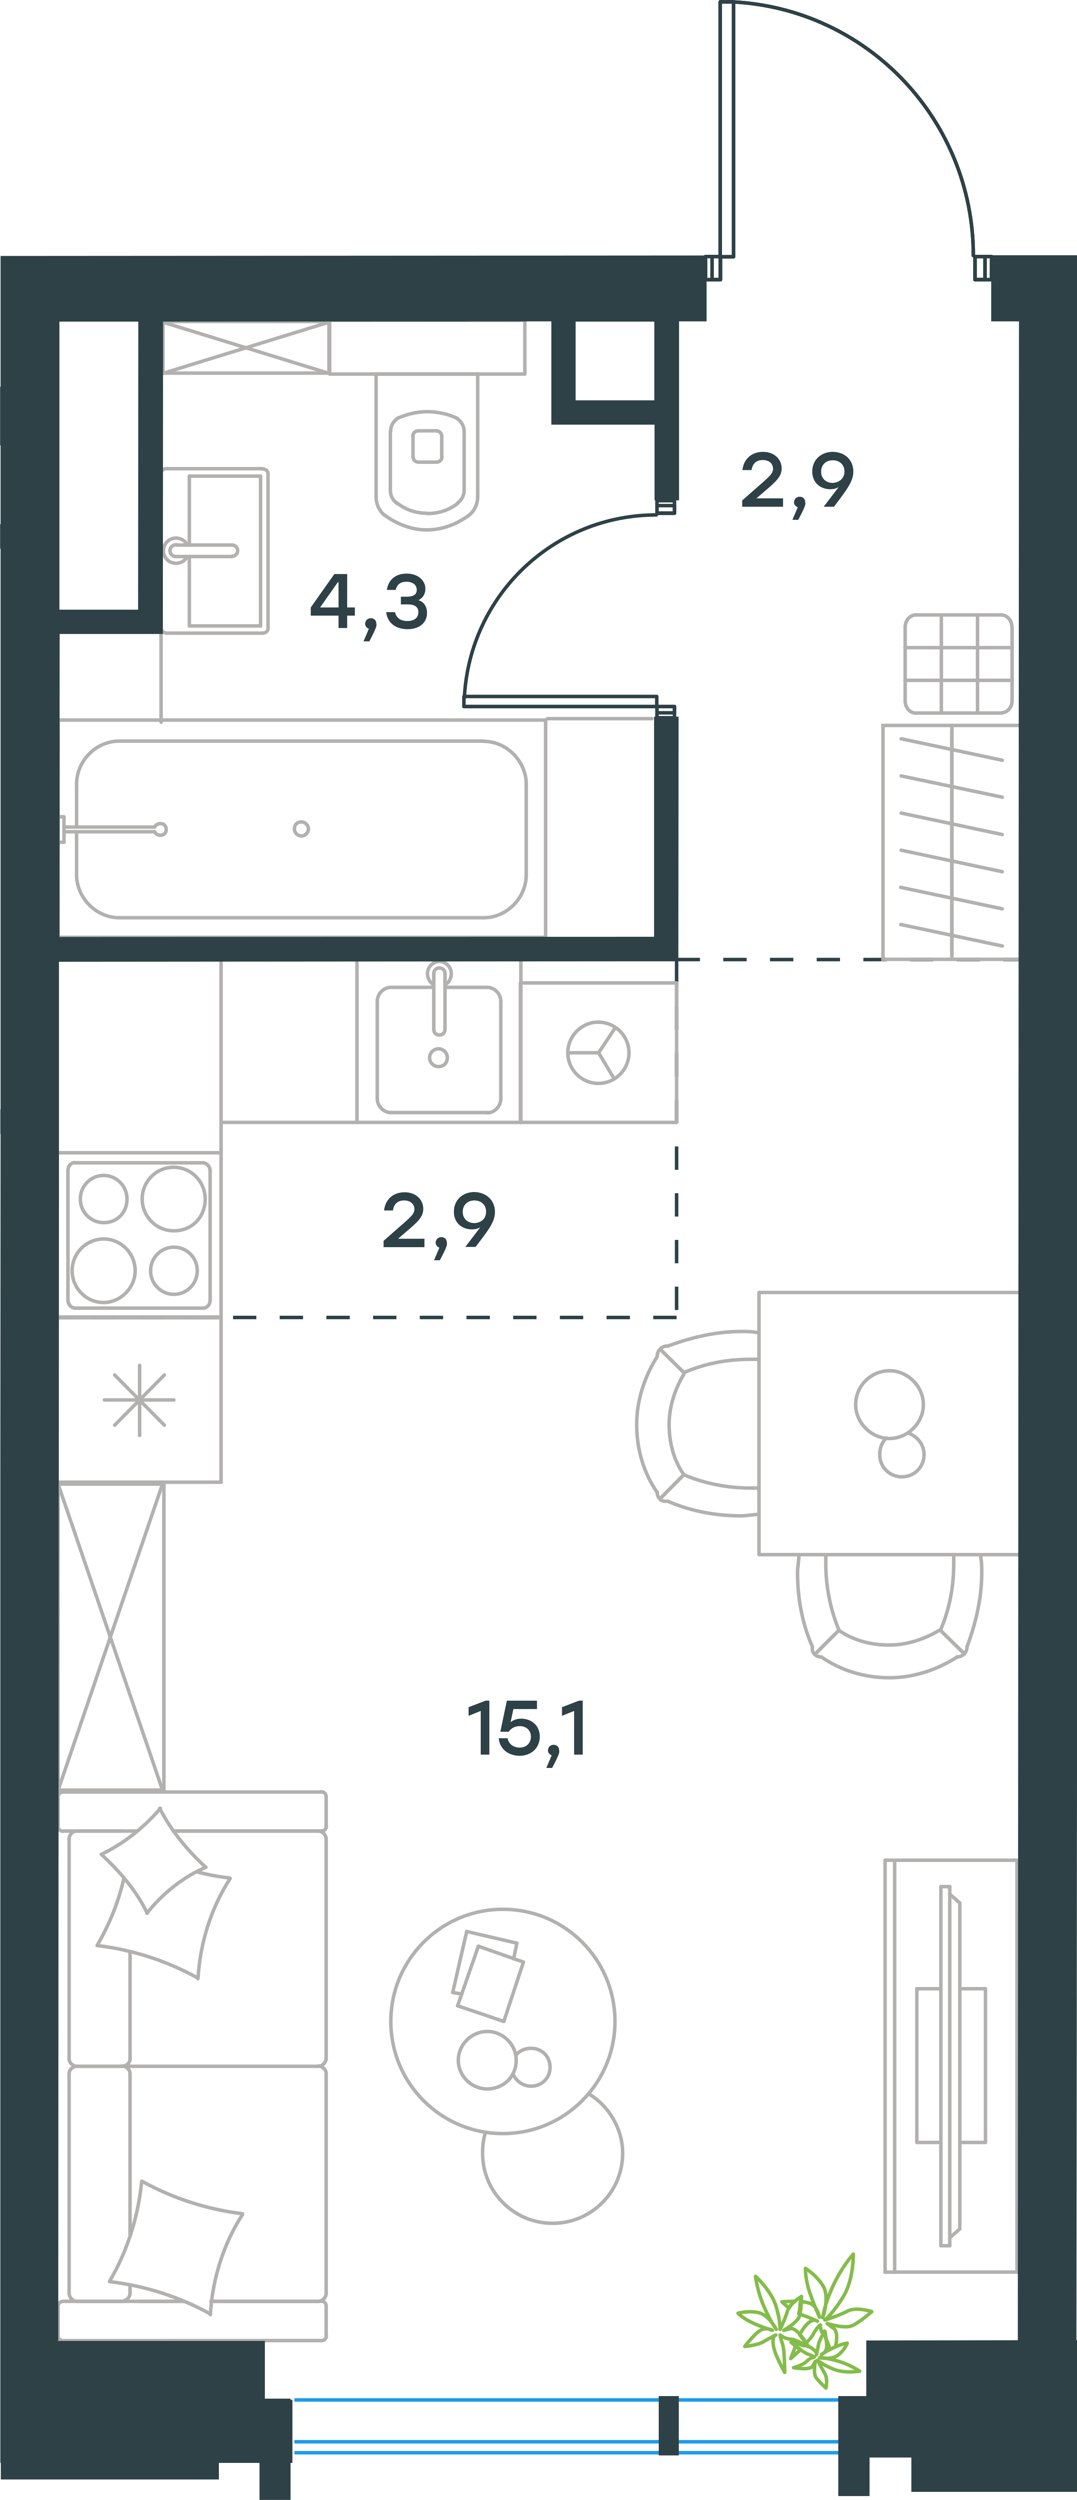 <?xml version="1.0" encoding="utf-8"?>
<!-- Generator: Adobe Illustrator 26.5.0, SVG Export Plug-In . SVG Version: 6.00 Build 0)  -->
<svg version="1.1" id="Слой_1" xmlns="http://www.w3.org/2000/svg" xmlns:xlink="http://www.w3.org/1999/xlink" x="0px" y="0px"
	 viewBox="0 0 461.3 1070" style="enable-background:new 0 0 461.3 1070;" xml:space="preserve">
<style type="text/css">
	.st0{fill:none;stroke:#1D9CEB;stroke-width:1.5;stroke-miterlimit:10;}
	.st1{fill:none;stroke:#2D4146;stroke-width:1.5;stroke-miterlimit:10;stroke-dasharray:10;}
	.st2{fill:none;stroke:#2D4146;stroke-width:1.5;stroke-linecap:round;stroke-linejoin:round;stroke-miterlimit:22.926;}
	.st3{fill:none;stroke:#B2B1B0;stroke-width:1.5;stroke-linecap:round;stroke-linejoin:round;stroke-miterlimit:22.926;}
	.st4{fill:none;stroke:#B2B1B0;stroke-width:1.5;stroke-linecap:round;stroke-miterlimit:10;}
	.st5{fill:none;stroke:#84BC4A;stroke-width:1.5;stroke-linecap:round;stroke-linejoin:round;stroke-miterlimit:22.926;}
	.st6{fill:#2D4146;stroke:#2D4146;stroke-width:1.5;stroke-miterlimit:10;}
	.st7{enable-background:new    ;}
	.st8{fill:#2D4146;}
</style>
<line class="st0" x1="360.8" y1="1027.2" x2="126.1" y2="1027.2"/>
<line class="st0" x1="360.8" y1="1045.1" x2="126.1" y2="1045.1"/>
<line class="st0" x1="360.8" y1="1049.8" x2="126.1" y2="1049.8"/>
<line class="st1" x1="289.8" y1="410.7" x2="437.1" y2="410.7"/>
<line class="st1" x1="289.8" y1="410.7" x2="289.8" y2="563.9"/>
<line class="st1" x1="289.8" y1="563.9" x2="24.5" y2="563.9"/>
<rect x="302.2" y="109.8" class="st2" width="6.4" height="9.9"/>
<rect x="417.6" y="109.8" class="st2" width="7.1" height="9.9"/>
<rect x="308.5" y="0.8" class="st2" width="5.7" height="109.1"/>
<rect x="305" y="109.8" class="st2" width="3.5" height="9.9"/>
<rect x="417.6" y="109.8" class="st2" width="4.3" height="9.9"/>
<line class="st2" x1="308.5" y1="0.8" x2="308.5" y2="109.8"/>
<path class="st2" d="M313.6,0.8c57.9,2.8,103.3,50.6,103.3,108.6"/>
<rect x="302.2" y="109.8" class="st2" width="6.4" height="9.9"/>
<rect x="417.6" y="109.8" class="st2" width="7.1" height="9.9"/>
<rect x="308.5" y="0.8" class="st2" width="5.7" height="109.1"/>
<rect x="305" y="109.8" class="st2" width="3.5" height="9.9"/>
<rect x="417.6" y="109.8" class="st2" width="4.3" height="9.9"/>
<line class="st2" x1="308.5" y1="0.8" x2="308.5" y2="109.8"/>
<path class="st2" d="M313.6,0.8c57.9,2.8,103.3,50.6,103.3,108.6"/>
<rect x="281.4" y="302.4" class="st2" width="7.5" height="4.8"/>
<rect x="281.4" y="214.3" class="st2" width="7.5" height="5.4"/>
<rect x="198.7" y="298.1" class="st2" width="82.6" height="4.3"/>
<rect x="281.4" y="302.4" class="st2" width="7.5" height="2.7"/>
<rect x="281.4" y="216.4" class="st2" width="7.5" height="3.2"/>
<line class="st2" x1="198.7" y1="302.4" x2="281.4" y2="302.4"/>
<path class="st2" d="M198.9,298.6c2.2-43.8,38.3-78.2,82.2-78.2"/>
<line class="st3" x1="222.9" y1="420.7" x2="222.9" y2="480.4"/>
<line class="st3" x1="289.8" y1="480.4" x2="222.9" y2="480.4"/>
<line class="st3" x1="289.8" y1="438.6" x2="289.8" y2="420.7"/>
<line class="st3" x1="289.8" y1="480.4" x2="289.8" y2="420.7"/>
<line class="st3" x1="256.4" y1="450.6" x2="263.6" y2="439.8"/>
<line class="st3" x1="256.4" y1="450.6" x2="243.2" y2="450.6"/>
<line class="st3" x1="256.4" y1="450.6" x2="263.1" y2="461.8"/>
<path class="st3" d="M243.2,450.6c0,7.2,5.9,13.1,13.1,13.1c7.2,0,13.1-5.9,13.1-13.1s-5.9-13.1-13.1-13.1
	C249.4,437.4,243.2,443.2,243.2,450.6z"/>
<line class="st3" x1="289.8" y1="420.7" x2="222.9" y2="420.7"/>
<line class="st3" x1="32.8" y1="353.2" x2="32.8" y2="335.7"/>
<line class="st3" x1="32.8" y1="374.4" x2="32.8" y2="356"/>
<line class="st3" x1="51" y1="317.2" x2="207.2" y2="317.2"/>
<line class="st3" x1="225.4" y1="335.7" x2="225.4" y2="374.4"/>
<line class="st3" x1="233.7" y1="401.2" x2="24.9" y2="401.2"/>
<line class="st3" x1="233.7" y1="308.2" x2="233.7" y2="401.2"/>
<line class="st3" x1="207.2" y1="392.8" x2="51" y2="392.8"/>
<line class="st3" x1="24.9" y1="308.2" x2="233.7" y2="308.2"/>
<line class="st3" x1="24.9" y1="401.2" x2="24.9" y2="308.2"/>
<path class="st3" d="M225.4,335.7c0-9.9-8.4-18.4-18.2-18.4"/>
<path class="st3" d="M32.8,374.4c0,9.9,8.4,18.4,18.2,18.4"/>
<path class="st3" d="M207.2,392.8c9.8,0,18.2-8.4,18.2-18.4"/>
<path class="st3" d="M51,317.2c-9.8,0-18.2,8.4-18.2,18.4"/>
<line class="st3" x1="24.9" y1="313.8" x2="24.9" y2="311.2"/>
<line class="st3" x1="27.4" y1="354" x2="66.2" y2="354"/>
<line class="st3" x1="66.2" y1="356" x2="27.4" y2="356"/>
<line class="st3" x1="24.9" y1="360.5" x2="24.9" y2="349.6"/>
<line class="st3" x1="24.9" y1="349.6" x2="27.4" y2="349.6"/>
<line class="st3" x1="27.4" y1="349.6" x2="27.4" y2="360.5"/>
<line class="st3" x1="27.4" y1="360.5" x2="24.9" y2="360.5"/>
<path class="st3" d="M66.2,356c0.5,1,1.5,1.5,2.5,1.5c1.5,0,2.5-1,2.5-2.5s-1-2.5-2.5-2.5c-1,0-2,0.5-2.5,1.5"/>
<path class="st3" d="M126.1,354.8c0,1.6,1.4,3,3,3s3-1.4,3-3s-1.4-3-3-3C127.2,351.8,126.1,353.1,126.1,354.8z"/>
<line class="st3" x1="279.2" y1="307.6" x2="234.5" y2="307.6"/>
<line class="st3" x1="205" y1="160.1" x2="161.1" y2="160.1"/>
<line class="st3" x1="204.6" y1="212.6" x2="204.6" y2="160.1"/>
<line class="st3" x1="167.2" y1="184.9" x2="167.2" y2="209.8"/>
<line class="st3" x1="198.8" y1="209.8" x2="198.8" y2="184.9"/>
<line class="st3" x1="176.9" y1="186.3" x2="176.9" y2="195.4"/>
<line class="st3" x1="189.2" y1="195.4" x2="189.2" y2="186.3"/>
<line class="st3" x1="186.9" y1="184.4" x2="179.2" y2="184.4"/>
<line class="st3" x1="161.1" y1="160.1" x2="161.1" y2="212.6"/>
<line class="st3" x1="179.2" y1="197.8" x2="186.9" y2="197.8"/>
<path class="st3" d="M164.9,220.6c5.2,3.8,11.5,6.2,17.7,6.2c0,0,0,0,0.5,0"/>
<path class="st3" d="M179.2,184.4c-1.4,0-2.4,1-2.4,2.4"/>
<path class="st3" d="M170.2,179.1c-1.9,1.4-2.9,3.3-2.9,5.7"/>
<path class="st3" d="M176.9,195.4c0,1.4,1,2.4,2.4,2.4"/>
<path class="st3" d="M170.2,215.4c3.8,2.9,8.1,4.3,12.9,4.3"/>
<path class="st3" d="M186.9,197.8c1.4,0,2.4-1,2.4-2.4"/>
<path class="st3" d="M189.2,186.8c0-1.4-1-2.4-2.4-2.4"/>
<path class="st3" d="M198.8,184.9c0-2.4-1-4.3-2.9-5.7"/>
<path class="st3" d="M195.9,179.1c-3.8-1.9-8.6-2.9-12.9-2.9c-4.3,0-8.6,1-12.9,2.9"/>
<path class="st3" d="M195.9,215.4c1.9-1.4,2.9-3.3,2.9-5.7"/>
<path class="st3" d="M182.7,226.8L182.7,226.8c6.7,0,12.9-2.4,18.1-6.2"/>
<path class="st3" d="M161.1,212.6c0,3.3,1.4,6.2,3.8,8.1"/>
<path class="st3" d="M200.8,220.6c2.4-1.9,3.8-4.8,3.8-8.1"/>
<path class="st3" d="M183.1,219.8L183.1,219.8c4.8,0,9.1-1.4,12.9-4.3"/>
<path class="st3" d="M167.2,209.8c0,2.4,1,4.3,2.9,5.7"/>
<rect x="141.2" y="137.1" class="st3" width="83.6" height="23"/>
<line class="st3" x1="111.6" y1="267.9" x2="81.1" y2="267.9"/>
<line class="st3" x1="81.1" y1="267.9" x2="81.1" y2="238.2"/>
<line class="st3" x1="81.1" y1="233.3" x2="81.1" y2="203.8"/>
<line class="st3" x1="111.6" y1="203.8" x2="111.6" y2="267.9"/>
<line class="st3" x1="81.1" y1="203.8" x2="111.6" y2="203.8"/>
<line class="st3" x1="69" y1="202.8" x2="69" y2="268.9"/>
<line class="st3" x1="112.4" y1="200.6" x2="71.4" y2="200.6"/>
<line class="st3" x1="114.8" y1="268.9" x2="114.8" y2="202.8"/>
<line class="st3" x1="71.4" y1="271" x2="112.4" y2="271"/>
<path class="st3" d="M112.4,271c1.4,0,2.4-0.8,2.4-2.1"/>
<path class="st3" d="M114.8,202.8c0-1.2-1-2.1-2.4-2.1"/>
<path class="st3" d="M71.4,200.6c-1.4,0-2.4,0.8-2.4,2.1"/>
<path class="st3" d="M69,268.9c0,0.8,1,2.1,2.4,2.1"/>
<line class="st3" x1="99.4" y1="233.3" x2="75.7" y2="233.3"/>
<line class="st3" x1="75.7" y1="238.2" x2="99.4" y2="238.2"/>
<path class="st3" d="M99.4,233.3L99.4,233.3c1.4,0,2.4,1.1,2.4,2.4c0,1.3-1.1,2.4-2.4,2.4l0,0"/>
<path class="st3" d="M80.2,238.2c-0.9,1.8-2.8,2.9-4.8,2.9c-3,0-5.4-2.4-5.4-5.4s2.4-5.4,5.4-5.4c2,0,3.9,1.1,4.8,2.9"/>
<path class="st3" d="M75.7,238.2c-0.1,0-0.2,0-0.4,0c-1.4,0-2.5-1.1-2.5-2.5s1.1-2.5,2.5-2.5c0.1,0,0.2,0,0.4,0"/>
<line class="st3" x1="94.7" y1="564" x2="94.7" y2="634.4"/>
<line class="st3" x1="59.8" y1="584.4" x2="59.8" y2="614.4"/>
<line class="st3" x1="49.1" y1="610" x2="70.4" y2="588.5"/>
<line class="st3" x1="49.1" y1="588.5" x2="70.4" y2="610"/>
<line class="st3" x1="44.7" y1="599.2" x2="74.5" y2="599.2"/>
<line class="st3" x1="94.7" y1="634.4" x2="24.5" y2="634.4"/>
<line class="st3" x1="24.5" y1="564" x2="24.5" y2="634.4"/>
<line class="st3" x1="94.7" y1="564" x2="24.5" y2="564"/>
<rect x="152.9" y="410.1" class="st3" width="70.2" height="70.3"/>
<line class="st3" x1="190.6" y1="440.6" x2="190.6" y2="417"/>
<line class="st3" x1="185.8" y1="422.6" x2="167.4" y2="422.6"/>
<line class="st3" x1="167.4" y1="476.2" x2="208.7" y2="476.2"/>
<line class="st3" x1="208.7" y1="422.6" x2="190.6" y2="422.6"/>
<line class="st3" x1="214.5" y1="470.4" x2="214.5" y2="428.5"/>
<line class="st3" x1="185.8" y1="417" x2="185.8" y2="440.6"/>
<line class="st3" x1="161.6" y1="428.5" x2="161.6" y2="470.4"/>
<path class="st3" d="M190.6,440.6L190.6,440.6c0,1.4-1,2.4-2.4,2.4s-2.4-1-2.4-2.4"/>
<path class="st3" d="M161.6,428.5c0-3.1,2.7-5.9,5.8-5.9"/>
<path class="st3" d="M185.8,421.5c-1.7-1-2.7-2.8-2.7-4.8c0-2.8,2.4-5.2,5.1-5.2c2.7,0,5.1,2.4,5.1,5.2c0,2.1-1,3.8-2.7,4.8"/>
<path class="st3" d="M214.5,470.4c0,3.1-2.7,5.9-5.8,5.9"/>
<path class="st3" d="M208.7,422.6c3.1,0,5.8,2.8,5.8,5.9"/>
<path class="st3" d="M167.4,476.2c-3.1,0-5.8-2.8-5.8-5.9"/>
<path class="st3" d="M185.8,417v-0.3c0-1.4,1-2.4,2.4-2.4s2.4,1,2.4,2.4v0.3"/>
<path class="st3" d="M191.6,452.7c0-2.1-1.7-3.8-3.8-3.8c-2,0-3.8,1.7-3.8,3.8c0,2.1,1.7,3.8,3.8,3.8
	C190.2,456.5,191.6,454.8,191.6,452.7z"/>
<path class="st3" d="M54.4,513.2c0-5.6-4.5-10.1-10-10.1s-10,4.5-10,10.1c0,5.6,4.5,10.1,10,10.1C49.9,523.4,54.4,519.2,54.4,513.2z
	"/>
<path class="st3" d="M57.9,543.9c0-7.3-5.9-13.6-13.5-13.6c-7.3,0-13.5,5.9-13.5,13.6c0,7.3,5.9,13.6,13.5,13.6
	C51.6,557.5,57.9,551.2,57.9,543.9z"/>
<path class="st3" d="M84.5,543.9c0-5.6-4.5-10.1-10-10.1s-10,4.5-10,10.1S69,554,74.5,554S84.5,549.5,84.5,543.9z"/>
<path class="st3" d="M87.9,513.2c0-7.3-5.9-13.6-13.5-13.6c-7.3,0-13.5,5.9-13.5,13.6c0,7.3,5.9,13.6,13.5,13.6
	C82.1,526.9,87.9,521,87.9,513.2z"/>
<line class="st3" x1="29.1" y1="556.4" x2="29.1" y2="501.1"/>
<line class="st3" x1="86.9" y1="559.9" x2="32.2" y2="559.9"/>
<line class="st3" x1="90" y1="501.1" x2="90" y2="556.4"/>
<line class="st3" x1="32.2" y1="497.7" x2="86.9" y2="497.7"/>
<path class="st3" d="M90,556.4L90,556.4c0,2.1-1.4,3.5-3.1,3.5"/>
<path class="st3" d="M29.1,501.1L29.1,501.1c0-2.1,1.4-3.5,3.1-3.5"/>
<path class="st3" d="M32.2,559.9L32.2,559.9c-1.7,0-3.1-1.7-3.1-3.5"/>
<path class="st3" d="M86.9,497.7L86.9,497.7c1.7,0,3.1,1.7,3.1,3.5"/>
<rect x="24.5" y="493.4" class="st3" width="70.2" height="70.3"/>
<line class="st3" x1="152.9" y1="480.4" x2="95.2" y2="480.4"/>
<rect x="325.1" y="553.2" class="st3" width="112.1" height="112.2"/>
<path class="st3" d="M359.3,697.8c6.3,4.4,13.9,6.3,21.5,6.3s15.2-2.5,21.5-6.3"/>
<path class="st3" d="M342.2,665.5c0,2.5-0.6,5.1-0.6,7.6c0,10.8,1.9,21.5,6.3,31.6"/>
<path class="st3" d="M414.2,704.8c3.8-10.1,6.3-20.9,6.3-31.6c0-2.5,0-5.1-0.6-7.6"/>
<path class="st3" d="M353.7,665.5c0,1.3,0,2.5,0,3.8c0,9.5,1.9,19.6,5.7,28.5"/>
<path class="st3" d="M402.8,697.8c3.8-8.9,5.7-18.3,5.7-28.5c0-1.3,0-2.5,0-3.8"/>
<path class="st3" d="M351.8,709.2c8.2,5.7,18.3,8.9,29.1,8.9c10.1,0,20.2-3.2,29.1-8.9"/>
<line class="st3" x1="359.3" y1="697.8" x2="349.2" y2="707.9"/>
<line class="st3" x1="402.8" y1="697.8" x2="413.1" y2="707.9"/>
<line class="st3" x1="359.3" y1="697.8" x2="349.2" y2="707.9"/>
<line class="st3" x1="402.8" y1="697.8" x2="413.1" y2="707.9"/>
<path class="st3" d="M409.8,709.2c2.5,0,4.4-1.9,4.4-4.4"/>
<path class="st3" d="M348,704.8c-0.5,2.5,1.3,4.4,3.8,4.4"/>
<path class="st3" d="M292.9,631.2c-4.4-6.3-6.3-13.9-6.3-21.5s2.5-15.2,6.3-21.5"/>
<path class="st3" d="M325.1,648.2c-2.5,0-5.1,0.6-7.6,0.6c-10.7,0-21.5-1.9-31.6-6.3"/>
<path class="st3" d="M285.9,576.2c10.1-3.8,20.8-6.3,31.6-6.3c2.5,0,5.1,0,7.6,0.6"/>
<path class="st3" d="M325.1,636.9c-1.3,0-2.5,0-3.8,0c-9.5,0-19.6-1.9-28.4-5.7"/>
<path class="st3" d="M292.9,587.5c8.8-3.8,18.3-5.7,28.4-5.7c1.3,0,2.5,0,3.8,0"/>
<path class="st3" d="M281.5,638.8c-5.7-8.2-8.8-18.3-8.8-29.1c0-10.1,3.2-20.2,8.8-29.1"/>
<line class="st3" x1="292.9" y1="631.2" x2="282.8" y2="641.4"/>
<line class="st3" x1="292.9" y1="587.5" x2="282.8" y2="577.5"/>
<line class="st3" x1="292.9" y1="631.2" x2="282.8" y2="641.4"/>
<line class="st3" x1="292.9" y1="587.5" x2="282.8" y2="577.5"/>
<path class="st3" d="M281.5,580.5c0-2.5,1.9-4.4,4.4-4.4"/>
<path class="st3" d="M285.9,642.5c-2.5,0.5-4.4-1.3-4.4-3.8"/>
<path class="st3" d="M381,586.7c7.8,0,14.5,6.7,14.5,14.5s-6.7,14.5-14.5,14.5s-14.5-6.7-14.5-14.5C366.5,593,373.2,586.7,381,586.7
	z"/>
<path class="st3" d="M379.6,615.5c-1.8,1.8-2.8,4.2-2.8,7.1c0,5.3,4.2,9.5,9.5,9.5s9.5-4.2,9.5-9.5c0-4.2-2.8-7.8-6.7-9.2"/>
<line class="st3" x1="55.7" y1="956.7" x2="55.7" y2="887.5"/>
<line class="st3" x1="139.7" y1="769" x2="139.7" y2="781.7"/>
<line class="st3" x1="139.7" y1="787.2" x2="139.7" y2="881.2"/>
<line class="st3" x1="78.9" y1="985" x2="59.2" y2="985"/>
<line class="st3" x1="136.2" y1="985" x2="90.4" y2="985"/>
<line class="st3" x1="136.2" y1="783.7" x2="74.2" y2="783.7"/>
<line class="st3" x1="52.5" y1="884.4" x2="32.8" y2="884.4"/>
<line class="st3" x1="55.7" y1="881.2" x2="55.7" y2="835.5"/>
<line class="st3" x1="24.9" y1="999.7" x2="24.9" y2="987"/>
<line class="st3" x1="32.8" y1="884.4" x2="52.5" y2="884.4"/>
<line class="st3" x1="29.6" y1="787.2" x2="29.6" y2="881.2"/>
<line class="st3" x1="74.2" y1="783.7" x2="137.7" y2="783.7"/>
<line class="st3" x1="139.7" y1="887.5" x2="139.7" y2="981.5"/>
<line class="st3" x1="139.7" y1="987" x2="139.7" y2="999.7"/>
<line class="st3" x1="55.7" y1="981.5" x2="55.7" y2="978"/>
<line class="st3" x1="27.2" y1="985" x2="78.9" y2="985"/>
<line class="st3" x1="55.7" y1="981.5" x2="55.7" y2="978"/>
<line class="st3" x1="32.8" y1="985" x2="52.5" y2="985"/>
<line class="st3" x1="32.8" y1="884.4" x2="52.5" y2="884.4"/>
<line class="st3" x1="29.6" y1="887.5" x2="29.6" y2="981.5"/>
<line class="st3" x1="90.4" y1="985" x2="137.7" y2="985"/>
<line class="st3" x1="27.2" y1="767" x2="137.7" y2="767"/>
<line class="st3" x1="24.9" y1="781.7" x2="24.9" y2="769"/>
<line class="st3" x1="58.8" y1="783.7" x2="27.2" y2="783.7"/>
<line class="st3" x1="52.5" y1="884.4" x2="136.2" y2="884.4"/>
<line class="st3" x1="52.5" y1="783.7" x2="32.8" y2="783.7"/>
<path class="st3" d="M27.2,985c-1.7,0-2.3,1.2-2.3,2.1"/>
<path class="st3" d="M137.7,783.7c1.5,0,2.1-1.2,2.1-2.1"/>
<path class="st3" d="M24.9,781.7c0,1.5,1.2,2.1,2.1,2.1"/>
<path class="st3" d="M55.7,887.5c0-1.6-1.5-3.2-3.5-3.2"/>
<path class="st3" d="M32.8,783.7c-1.6,0-3.2,1.5-3.2,3.5"/>
<path class="st3" d="M29.6,981.5c0,1.8,1.5,3.5,3.5,3.5"/>
<path class="st3" d="M139.7,887.5c0-1.6-1.5-3.2-3.5-3.2"/>
<path class="st3" d="M33.1,884.4c-1.8,0-3.5,1.3-3.5,3.2"/>
<path class="st3" d="M136.2,884.4c1.8,0,3.5-1.5,3.5-3.5"/>
<path class="st3" d="M24.9,999.7c0,1.5,1.2,2.1,2.1,2.1h110.7c1.5,0,2.1-1.2,2.1-2.1"/>
<path class="st3" d="M29.6,881.2c0,1.6,1.5,3.2,3.5,3.2"/>
<path class="st3" d="M139.7,769c0-1.5-1.2-2.1-2.1-2.1"/>
<path class="st3" d="M136.2,985c1.8,0,3.5-1.5,3.5-3.5"/>
<path class="st3" d="M139.7,987c0-1.5-1.2-2.1-2.1-2.1"/>
<path class="st3" d="M139.7,787.2c0-1.8-1.5-3.5-3.5-3.5"/>
<path class="st3" d="M51.8,985c2,0,3.9-1.5,3.9-3.5"/>
<path class="st3" d="M52.2,884.4c1.8,0,3.5-1.3,3.5-3.2"/>
<path class="st3" d="M27.2,767c-1.7,0-2.3,1.2-2.3,2.1"/>
<path class="st3" d="M61,933.7c13.2,7.3,27.9,12,42.9,13.8"/>
<path class="st3" d="M68.4,774c5,9.7,11.8,17.9,19.7,25.2"/>
<path class="st3" d="M88.2,799.2c-9.7,4.1-18.5,11.2-25.3,19.7"/>
<path class="st3" d="M103.9,947.8c-8.2,12.6-12.9,27.6-13.8,42.9"/>
<path class="st3" d="M84.5,846.5c-13.2-7.3-27.9-12-42.9-13.8"/>
<path class="st3" d="M41.6,832.7c5.3-9.1,9.1-18.5,11.5-28.8"/>
<path class="st3" d="M98.6,804c-8.2,12.6-12.9,27.6-13.8,42.9"/>
<path class="st3" d="M90.1,990.4c-13.2-7.3-27.9-12-42.9-13.8"/>
<path class="st3" d="M46.9,976.5c7.6-12.9,12.3-27.6,13.8-42.9"/>
<path class="st3" d="M63.1,818.9c-4.7-9.7-11.8-17.9-19.7-25.2"/>
<path class="st3" d="M84.5,801.2c4.4,1.2,9.4,2.1,13.8,2.6"/>
<path class="st3" d="M43.4,793.7c9.7-4.7,18.2-11.4,25.3-19.7"/>
<line class="st3" x1="199.9" y1="826.7" x2="221.4" y2="831.7"/>
<line class="st3" x1="221.4" y1="831.7" x2="220" y2="838.4"/>
<line class="st3" x1="197.8" y1="853.5" x2="193.9" y2="852.8"/>
<line class="st3" x1="193.9" y1="852.8" x2="199.9" y2="826.7"/>
<line class="st3" x1="204.9" y1="833" x2="224.2" y2="839.8"/>
<line class="st3" x1="224.2" y1="839.8" x2="215.8" y2="865.2"/>
<line class="st3" x1="215.8" y1="865.2" x2="196" y2="858.5"/>
<line class="st3" x1="196" y1="858.5" x2="204.9" y2="833"/>
<ellipse class="st3" cx="215.4" cy="865.2" rx="48" ry="48"/>
<path class="st3" d="M221.1,881.8c0-6.7-5.6-12.3-12.4-12.3c-6.7,0-12.4,5.6-12.4,12.3s5.6,12.3,12.4,12.3
	C215.8,894,221.1,888.8,221.1,881.8z"/>
<path class="st3" d="M221.1,879.5c1.4-1.8,3.9-2.8,6.4-2.8c4.6,0,8.1,3.5,8.1,8.1s-3.5,8.1-8.1,8.1c-3.5,0-6.4-2.1-7.8-5.3"/>
<path class="st3" d="M252.2,896.2c8.8,5.3,14.5,15.2,14.5,25.4c0,16.6-13.4,30-30,30s-30-13.4-30-30c0-2.9,0.3-5.9,1.2-8.8"/>
<line class="st3" x1="383.2" y1="796.2" x2="383.2" y2="972.5"/>
<polyline class="st3" points="379.1,972.5 435.6,972.5 435.6,796.2 379.1,796.2 "/>
<line class="st3" x1="379.1" y1="796.2" x2="379.1" y2="972.5"/>
<polyline class="st3" points="411.1,917 422.1,917 422.1,851.2 411.1,851.2 "/>
<line class="st3" x1="403" y1="851.2" x2="392.7" y2="851.2"/>
<line class="st3" x1="392.7" y1="851.2" x2="392.7" y2="917"/>
<line class="st3" x1="392.7" y1="917" x2="403" y2="917"/>
<line class="st3" x1="403" y1="807.5" x2="406.8" y2="807.5"/>
<line class="st3" x1="411.1" y1="954" x2="406.8" y2="957.8"/>
<line class="st3" x1="406.8" y1="810.7" x2="411.1" y2="814.5"/>
<line class="st3" x1="406.8" y1="961.2" x2="406.8" y2="807.5"/>
<line class="st3" x1="403" y1="807.5" x2="403" y2="961.2"/>
<line class="st3" x1="403" y1="961.2" x2="406.8" y2="961.2"/>
<line class="st3" x1="411.1" y1="814.5" x2="411.1" y2="954"/>
<line class="st4" x1="407.7" y1="408.2" x2="407.7" y2="392.2"/>
<line class="st4" x1="385.8" y1="395.7" x2="429.3" y2="404.9"/>
<line class="st4" x1="407.7" y1="392.2" x2="407.7" y2="376.4"/>
<line class="st4" x1="385.8" y1="379.8" x2="429.3" y2="389"/>
<line class="st4" x1="407.7" y1="410.6" x2="407.7" y2="310.5"/>
<line class="st4" x1="407.7" y1="376.4" x2="407.7" y2="360.5"/>
<line class="st4" x1="386" y1="363.9" x2="429.3" y2="373.1"/>
<line class="st4" x1="407.7" y1="360.5" x2="407.7" y2="344.6"/>
<line class="st4" x1="386" y1="348" x2="429.3" y2="357.2"/>
<line class="st4" x1="407.7" y1="344.6" x2="407.7" y2="328.7"/>
<line class="st4" x1="386" y1="332.1" x2="429.3" y2="341.2"/>
<line class="st4" x1="407.7" y1="328.7" x2="407.7" y2="312.8"/>
<line class="st4" x1="386" y1="316.2" x2="429.3" y2="325.4"/>
<polygon class="st4" points="378.2,310.5 437.2,310.5 437.1,410.6 378.2,410.6 "/>
<rect x="69.8" y="137.6" class="st3" width="71.1" height="22.1"/>
<line class="st3" x1="69.8" y1="159.8" x2="140.9" y2="137.9"/>
<line class="st3" x1="69.8" y1="137.9" x2="140.9" y2="159.8"/>
<line class="st3" x1="69" y1="268.9" x2="69" y2="309.1"/>
<line class="st3" x1="387.7" y1="299.9" x2="387.7" y2="268.4"/>
<line class="st3" x1="392.3" y1="263.2" x2="428.8" y2="263.2"/>
<line class="st3" x1="433.5" y1="268.4" x2="433.5" y2="299.9"/>
<line class="st3" x1="428.8" y1="305.2" x2="392.3" y2="305.2"/>
<line class="st3" x1="433.5" y1="291.2" x2="387.6" y2="291.2"/>
<line class="st3" x1="433.5" y1="277.2" x2="387.6" y2="277.2"/>
<line class="st3" x1="403.2" y1="263.2" x2="403.2" y2="305.2"/>
<line class="st3" x1="418.7" y1="263.2" x2="418.7" y2="305.2"/>
<path class="st3" d="M387.7,268.4c0-2.9,2.1-5.2,4.6-5.2"/>
<path class="st3" d="M433.5,299.9c0,2.9-2.1,5.2-4.6,5.2"/>
<path class="st3" d="M428.8,263.2c2.6,0,4.6,2.3,4.6,5.2"/>
<path class="st3" d="M392.3,305.2c-2.6,0-4.6-2.3-4.6-5.2"/>
<line class="st3" x1="94.7" y1="493.4" x2="94.7" y2="408.2"/>
<rect x="24.9" y="635.2" class="st3" width="45.3" height="131"/>
<line class="st3" x1="24.9" y1="635.2" x2="69.6" y2="766.2"/>
<line class="st3" x1="69.6" y1="635.2" x2="24.9" y2="766.2"/>
<path class="st5" d="M353.3,993c0,0,3.6-2.9,8-10.2s4.2-18,4.2-18s-4.9,5.3-8.7,13.6c-3.8,8.2-4.4,13.6-4.4,13.6s2.9-8.2,0.4-13.1
	c-2.7-4.9-7.8-8-7.8-8s-0.2,3.3,1.3,8.7c1.6,5.3,4.7,12.2,4.7,12.2s-0.9-4.9-4.2-6c-0.9-0.2-2.4-0.7-4-0.7c-0.2,1.6-0.2,3.8-0.7,5.3
	c0.2,0.2,0.7,0.2,0.7,0.2c3.6,1.1,7.3,2.9,7.3,2.9s-1.8-1.8-4.9,1.8c-0.9,0.9-1.8,2.4-2.7,4c0.9,1.1,2,2.7,2.7,3.6
	c1.6-1.6,2.9-3.1,3.3-4.2c1.8-3.1,2.9-3.6,2.9-3.6s-0.2,1.6,0.9,3.6c0.4-0.7,0.7-0.9,0.7-0.9s0.2,1.3,0.7,3.1
	c0.7,1.3,1.3,2.9,1.8,4.7c0.7-0.4,1.3-0.7,2.2-1.1l0.2-0.2c0.7-3.1,0.7-6.5-0.7-7.6l-2.9-2.2c0,0,7.6,2.4,10.7,0.9
	c3.1-1.3,8.4-6,8.4-6s-6.7-2.2-10.4-0.2C359.2,991.2,353.3,993,353.3,993z M340.5,985c-2.9,0-5.6,0.2-5.6,0.2s1.3,1.3,3.1,2.7
	C338.7,986.5,339.3,985.8,340.5,985z M341.6,1002.2c-0.2,0.2-0.2,0.7-0.4,0.9c0.9,0.2,2.2,0.7,3.3,0.9l0.2-0.2
	C344.1,1003.2,342.8,1002.7,341.6,1002.2z M340.7,1004.2c-1.1,2.9-2,5.3-2,5.3s2-1.8,4.2-3.8
	C342.2,1005.2,341.3,1004.7,340.7,1004.2z M356.5,1009.2c0,0.2,0.2,0.7,0.2,0.7h0.2c0-0.2,0.2-0.4,0.2-0.9
	C356.7,1009.2,356.7,1009.2,356.5,1009.2z"/>
<path class="st5" d="M334.1,997c0,0,0.2-3.6-1.8-10.2c-2.2-6.7-8.7-12.5-8.7-12.5s0.7,6.2,3.6,12.9s5.3,9.8,5.3,9.8
	s-2.9-5.8-7.3-7.1c-4.4-1.1-9.1,0.2-9.1,0.2s1.8,2,6,4s8.7,3.3,8.7,3.3s-2.2-1.3-4.7-0.2c-2.7,1.3-7.1,7.1-7.1,7.1s5.3-0.4,8-2
	s5.3-2.9,5.3-2.9s-1.6,0.2-1.1,4.2c0.4,4,4.9,11.8,4.9,11.8s0-9.3-0.9-12s-1.1-4-1.1-4s1.8,1.6,4.7,1.8c2.2,0.2,4.9,2,6.7,2.9
	c0.2,0.2,0.7,0.2,0.7,0.2c-0.9-1.6-4.9-8.2-7.6-7.6l-2.9,0.7c0,0,5.8-3.3,6.7-6c0.9-2.7,0.9-8.5,0.9-8.5s-4.9,2.9-6,6.2
	C336.2,992.9,334.1,997,334.1,997z"/>
<path class="st5" d="M350.2,1010.2c0,0,1.8,1.8,6.7,3.8c4.9,2,11.3,0.9,11.3,0.9s-3.8-2.7-8.9-4.2c-5.3-1.6-8.2-1.6-8.2-1.6
	s4.7,1.1,7.6-0.9s4.2-5.3,4.2-5.3s-2,0.2-5.1,1.6c-3.1,1.3-6,3.3-6,3.3s1.8-0.7,2.2-2.7c0.4-2-0.7-7.3-0.7-7.3s-2.2,3.3-2.7,5.6
	c-0.4,2.2-0.9,4.5-0.9,4.5s0.7-0.9-1.8-2.7c-2.4-1.8-9.1-2.7-9.1-2.7s5.3,4.5,7.3,5.1c2,0.7,2.7,1.3,2.7,1.3s-1.8,0.2-3.3,1.8
	c-1.6,1.6-5.6,2.7-5.6,2.7s7.1,1.3,8.2-0.7l1.1-2c0,0-0.9,4.9,0.2,6.7s4.4,4.7,4.4,4.7s0.9-4.2-0.7-6.5
	C351.8,1013.4,350.2,1010.2,350.2,1010.2z"/>
<rect x="282.9" y="1026.3" class="st6" width="7.1" height="23.9"/>
<g class="st7">
	<path class="st8" d="M209.6,727.9V751h-3.7v-18.7l-5.2,2.1v-3.7l7.3-2.8H209.6z"/>
	<path class="st8" d="M231.2,743.3c0,4.9-3.7,8.2-8.6,8.2c-4.4,0-8.5-2.5-9-7.5h3.8c0.5,2.6,2.7,4,5.2,4c2.9,0,4.8-2,4.8-4.7
		c0-2.7-2-4.5-4.8-4.5c-2.3,0-3.8,1.1-4.7,2.4h-3.6l2.8-13.3h12.9v3.6h-10.1l-1.2,5.6c1.2-0.9,2.6-1.5,4.6-1.5
		C227.7,735.7,231.2,738.5,231.2,743.3z"/>
	<path class="st8" d="M236.5,756.7H234l2.3-5.4c-0.9-0.3-1.6-1.1-1.6-2.1c0-1.4,1.1-2.4,2.4-2.4c1,0,2.4,0.5,2.4,2.5
		C239.7,749.9,239.6,750.8,236.5,756.7z"/>
	<path class="st8" d="M249.6,727.9V751h-3.7v-18.7l-5.2,2.1v-3.7l7.3-2.8H249.6z"/>
</g>
<g class="st7">
	<path class="st8" d="M181.8,530.2v3.6h-17.5v-2.7l6.7-5.9c5.2-4.5,6.5-5.7,6.5-7.7c0-2-1.6-3.7-4.4-3.7c-2.8,0-4.4,1.6-4.8,4.3
		h-3.8c0.5-4.8,4-7.8,8.8-7.8c4.9,0,8,3.2,8,7.1c0,3.5-2.4,5.6-7.2,9.7l-3.6,3.1l-0.1,0H181.8z"/>
	<path class="st8" d="M188.4,539.4h-2.5l2.3-5.4c-0.9-0.3-1.6-1.1-1.6-2.1c0-1.4,1.1-2.4,2.4-2.4c1,0,2.4,0.5,2.4,2.5
		C191.6,532.6,191.5,533.6,188.4,539.4z"/>
	<path class="st8" d="M212,518.7c0,4.4-2.9,7.9-8.3,15h-4.4l6.4-8.4c-1.1,0.6-2.1,0.9-3.6,0.9c-4,0-7.7-2.6-7.7-7.6
		c0-5.1,3.9-8.4,8.8-8.4C208,510.3,212,513.5,212,518.7z M208.2,518.6c0-3-2.2-4.8-5-4.8c-2.9,0-5,1.9-5,4.9c0,3,2.2,4.8,5,4.8
		C206.1,523.4,208.2,521.6,208.2,518.6z"/>
</g>
<g class="st7">
	<path class="st8" d="M152,263.5h-3.3v5.3H145v-5.3l-11.9,0V260l10.1-14.3h5.5V260h3.3V263.5z M145,260v-10.8h-0.3l-7.6,10.8H145z"
		/>
	<path class="st8" d="M158.2,274.5h-2.5l2.3-5.4c-0.9-0.3-1.6-1.1-1.6-2.1c0-1.4,1.1-2.4,2.4-2.4c1,0,2.4,0.5,2.4,2.5
		C161.4,267.7,161.3,268.6,158.2,274.5z"/>
	<path class="st8" d="M182.9,262.3c0,4.4-3.4,7-8.4,7c-4.7,0-8.5-2.4-9.1-7.3h3.8c0.6,2.7,2.6,3.8,5.3,3.8c3.1,0,4.7-1.5,4.7-3.8
		c0-1.9-1.2-3.3-4.4-3.3h-3.1v-3.3h2.5c2.8,0,4.3-0.9,4.3-2.9c0-2.1-1.6-3.5-4.4-3.5c-2.3,0-4,0.9-4.6,3.5h-3.8c0.7-4.8,4.2-7,8.5-7
		c4.6,0,8,2.7,8,6.6c0,2.1-1.1,3.9-3,4.8C181.5,257.5,182.9,259.6,182.9,262.3z"/>
</g>
<g class="st7">
	<path class="st8" d="M335.4,213.3v3.6h-17.5v-2.7l6.7-5.9c5.2-4.5,6.5-5.7,6.5-7.7c0-2-1.5-3.7-4.4-3.7c-2.8,0-4.4,1.6-4.8,4.3H318
		c0.5-4.8,4-7.8,8.8-7.8c4.9,0,8,3.2,8,7.1c0,3.5-2.4,5.6-7.2,9.7l-3.6,3.1l-0.1,0H335.4z"/>
	<path class="st8" d="M341.9,222.5h-2.5l2.3-5.4c-0.9-0.3-1.6-1.1-1.6-2.1c0-1.4,1.1-2.4,2.4-2.4c1,0,2.4,0.5,2.4,2.5
		C345.1,215.7,345,216.7,341.9,222.5z"/>
	<path class="st8" d="M365.5,201.8c0,4.4-2.9,7.9-8.3,15.1h-4.4l6.4-8.4c-1.1,0.6-2.1,0.9-3.6,0.9c-4,0-7.7-2.6-7.7-7.6
		c0-5.1,3.9-8.4,8.8-8.4C361.5,193.4,365.5,196.6,365.5,201.8z M361.7,201.8c0-3-2.2-4.8-5-4.8c-2.9,0-5,1.9-5,4.9
		c0,3,2.2,4.8,5,4.8C359.6,206.5,361.7,204.7,361.7,201.8z"/>
</g>
<path class="st6" d="M301.8,110.8L301.8,110.8L301.8,110.8l-0.3-0.7L1.1,110.3H1v0.7l0,0v2.4h0.1h7.1l-7.1,0.1H1v52.8H0.8v23.6H1
	v35.2H0.8v9H1v20.5l0,0v221H0.9v9H1v5.7l0,0L0.9,631.7v0.1l0,0v19.1v402.5h0.2v7.1H93v-7.1h18.9v15.9h11.8v-15.9h0.8v-25.5h-0.8
	v-0.5h-11v-1l0,0v-23.6v-0.1H24.2l0.2-371v-0.1l0,0l0.1-141.2v-79.5l117.2-0.1l139.1-0.1l0,0h4.5h4.5l0.1-103.1v-0.1h-9v94.2
	l-256.2,0.1l0.1-131.2h17.6h17.7h0.1H69l0.1-133.7l167.8-0.1V172v9H279h2.1v32.3v0.1h8.9h0.1v-76.6h11.7h0.1v-23.6l0,0L301.8,110.8
	L301.8,110.8L301.8,110.8z M59.9,261.7H24.7v-7v-0.1l0,0V136.9H60L59.9,261.7z M281,172.1h-35.2v-35.2H281V172.1z"/>
<polygon class="st6" points="460.6,1065.8 460.6,1002.4 460.3,1002.4 460.6,709.2 460.6,110 425.5,110 425.3,110 425.3,110.6 
	425.3,110.6 425.3,113 425.3,113 425.3,136.6 425.3,136.8 437.2,136.8 436.7,1002.4 372,1002.5 371.8,1002.5 371.8,1025.9 
	371.8,1025.9 371.8,1026.3 371.7,1026.3 359.8,1026.3 359.8,1051.1 359.8,1067.6 371.7,1067.6 371.7,1051.1 391.1,1051.1 
	391.1,1065.8 "/>
</svg>

